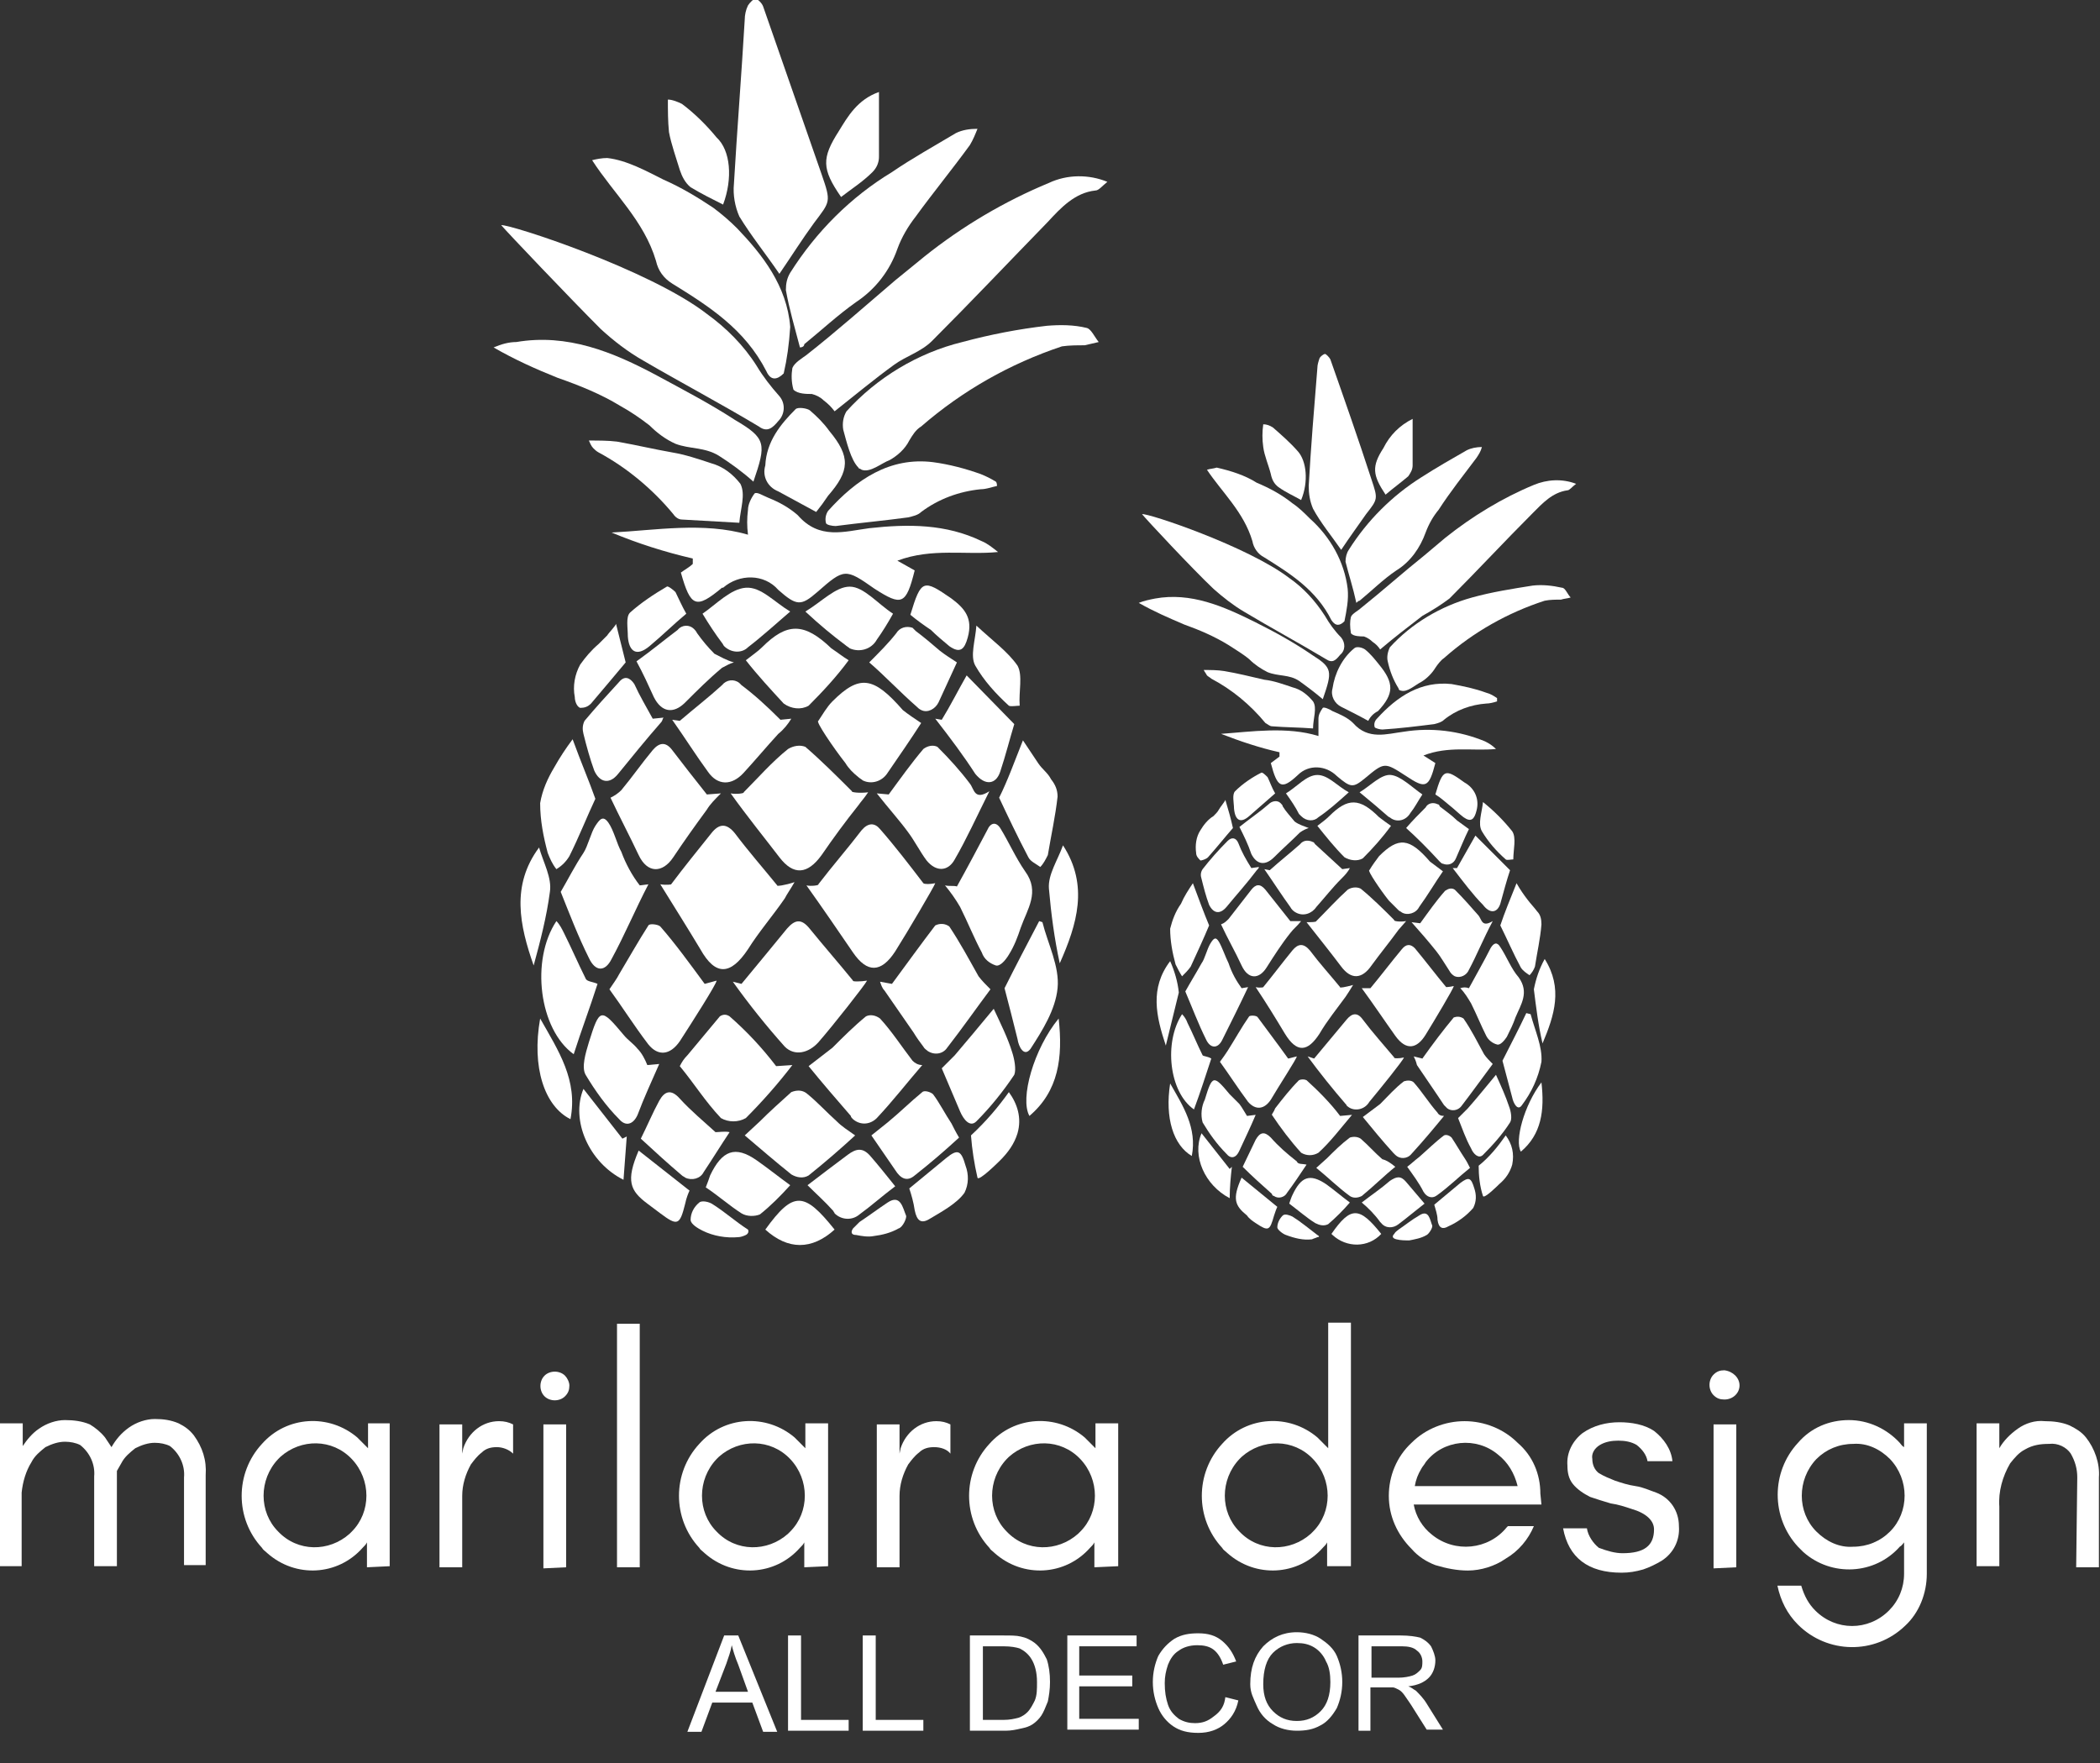 <?xml version="1.0" encoding="utf-8"?>
<!-- Generator: Adobe Illustrator 24.2.1, SVG Export Plug-In . SVG Version: 6.00 Build 0)  -->
<svg version="1.1" id="Layer_1" xmlns="http://www.w3.org/2000/svg" xmlns:xlink="http://www.w3.org/1999/xlink" x="0px" y="0px"
	 viewBox="0 0 194 162.9" style="enable-background:new 0 0 194 162.9;" xml:space="preserve">
<rect x="0" y="0" width="194" height="162.9" fill="#333333" stroke="none"/>
<style type="text/css">
	.st0{fill-rule:evenodd;clip-rule:evenodd;fill:#FFFFFF;}
	.st1{enable-background:new    ;}
	.st2{fill:#FFFFFF;}
</style>
<g id="Capa_2">
	<g id="Layer_1_1_">
		<path class="st0" d="M73.2,34c0.2-0.5,0.9-0.9,1.3-1.2c2.8-2.2,5.5-4.6,8.2-6.9l2.7-2.2c3.5-2.8,7.4-5.1,11.5-6.8
			c1.7-0.8,3.7-0.8,5.4-0.1c-0.5,0.4-0.8,0.8-1.1,0.8c-1.9,0.2-3.2,1.6-4.4,2.9c-3.6,3.7-7.1,7.4-10.7,11c-1,1-2.4,1.4-3.5,2.2
			c-1.8,1.3-3.6,2.8-5.5,4.3c-0.3-0.4-0.6-0.7-1-1c-0.3-0.3-0.7-0.5-1.1-0.6c-0.5,0-1.3,0-1.7-0.4C73.1,35.3,73.1,34.6,73.2,34z"/>
		<path class="st0" d="M62.9,52.9c0.4-0.3,0.8-0.5,1.1-0.8v-0.5c-2.6-0.6-5.1-1.4-7.5-2.4c4-0.2,8.5-1,12.6,0.2
			c-0.1-0.8-0.1-1.5,0-2.3c0-0.5,0.3-1.1,0.6-1.5c0.2-0.2,0.8,0.2,1.3,0.4c1,0.4,1.9,0.9,2.7,1.6c2,2.3,4.3,1.5,6.6,1.2
			c3.6-0.4,7.1-0.4,10.4,1.2c0.5,0.2,1,0.6,1.5,1c-3,0.3-6.1-0.4-9.3,0.8l1.6,0.9c-0.8,3.2-1.2,3.3-3.7,1.7
			c-2.7-1.9-2.8-1.9-5.3,0.3c-1.5,1.3-1.9,1.3-3.6-0.2c-1.3-1.5-3.6-1.5-5.1-0.2c0,0,0,0-0.1,0C64.3,56.3,63.8,56.1,62.9,52.9z"/>
		<path class="st0" d="M46.3,20.8c0.8-0.1,13.7,4.1,19,8.2c1.8,1.3,3.4,2.9,4.6,4.8c0.6,1,1.3,1.9,2.1,2.8c0.6,0.7,0.5,1.7-0.1,2.3
			c-0.5,0.6-1,1.1-1.8,0.5c-3.5-2.1-7.1-4-10.7-6.1c-1.4-0.8-2.7-1.8-3.9-2.9C52.7,27.6,46.8,21.4,46.3,20.8z"/>
		<path class="st0" d="M72.4,34.5c-0.6,0.6-1.2,0.7-1.6-0.2c-2-3.9-5.3-6-8.7-8.1c-0.8-0.5-1.3-1.2-1.5-2.1
			c-1.1-3.7-3.9-6.2-5.9-9.3c0.4-0.1,0.9-0.2,1.4-0.2c1.8,0.2,3.6,1.2,5.2,2c1.6,0.7,3.1,1.6,4.6,2.6c0.8,0.6,1.5,1.2,2.2,1.9
			c2.3,2.4,4.6,5.3,4.9,9.1C72.9,31.8,72.7,33.2,72.4,34.5L72.4,34.5z"/>
		<path class="st0" d="M73.9,32.1c-0.5-1.9-1-3.6-1.3-5.3c0-0.6,0.1-1.1,0.4-1.6c2.4-3.8,5.6-7,9.4-9.3c1.9-1.3,3.9-2.4,5.9-3.6
			c0.6-0.3,1.3-0.4,2-0.4c-0.2,0.5-0.4,1-0.7,1.5c-1.6,2.2-3.4,4.4-5,6.6c-0.7,0.9-1.3,1.9-1.7,3c-0.7,2-2,3.7-3.8,4.9
			c-1.7,1.2-3.2,2.6-4.8,3.9C74.3,32,74.1,32.1,73.9,32.1z"/>
		<path class="st0" d="M72,25.3c-1.3-1.9-2.6-3.5-3.7-5.3c-0.4-0.9-0.6-2-0.5-3c0.3-5.1,0.7-10.1,1-15.2c0-0.4,0.1-0.9,0.3-1.3
			c0.2-0.3,0.5-0.6,0.7-0.6s0.6,0.4,0.7,0.7c1.8,5.2,3.6,10.3,5.4,15.5c0.9,2.6,0.8,2.5-0.7,4.5C74.1,22.1,73.1,23.7,72,25.3z"/>
		<path class="st0" d="M79.6,43.4c-0.1-0.1-0.3-0.1-0.3-0.2c-0.7-0.7-1.1-2.4-1.4-3.5c-0.1-0.6,0-1.2,0.3-1.7
			c2.8-3.1,6.6-5.4,10.7-6.4c2.6-0.7,5.2-1.2,7.8-1.5c1.2-0.1,2.5-0.1,3.7,0.2c0.4,0.1,0.7,0.8,1.1,1.3c-0.4,0.1-0.9,0.2-1.3,0.3
			c-0.7,0-1.4,0-2.1,0.1c-4.8,1.6-9.2,4.1-13,7.4c-0.5,0.3-0.8,0.8-1.1,1.3c-0.4,0.8-1.1,1.4-1.8,1.8C81.4,42.8,80.4,43.7,79.6,43.4
			z"/>
		<path class="st0" d="M69.6,44.5c-1-0.9-2.1-1.7-3.2-2.4c-1.3-0.8-2.7-0.6-4-1.1c-0.9-0.4-1.7-1-2.4-1.7c-0.9-0.7-1.8-1.3-2.7-1.8
			c-1.8-1.1-3.8-1.9-5.8-2.6c-2-0.8-4-1.7-5.9-2.8c0.7-0.3,1.4-0.5,2.1-0.5c4.7-0.8,8.9,0.9,13,3.1c2.4,1.3,4.9,2.6,7.2,4.1
			C70.8,40.5,70.8,41,69.6,44.5z"/>
		<path class="st0" d="M68.3,48.3c-1.9-0.1-3.6-0.2-5.3-0.3c-0.3,0-0.6-0.2-0.8-0.5c-1.9-2.3-4.3-4.3-6.9-5.7
			c-0.2-0.1-0.4-0.3-0.5-0.4c-0.2-0.2-0.3-0.5-0.4-0.7c0.9,0,1.8,0,2.6,0.1c1.7,0.3,3.4,0.7,5.1,1c1.2,0.2,2.4,0.6,3.6,1
			c1.1,0.3,2,1,2.7,1.9C68.9,45.7,68.4,47,68.3,48.3z"/>
		<path class="st0" d="M92.1,44.9c-0.5,0.1-1,0.3-1.5,0.3c-2,0.2-3.9,0.9-5.5,2.1c-0.3,0.3-0.8,0.4-1.2,0.5
			c-2.2,0.3-4.4,0.5-6.7,0.8c-0.3,0-0.9-0.1-0.9-0.3c-0.1-0.4,0-0.8,0.2-1.1c2.6-2.9,5.7-5,9.7-4.5c1.5,0.2,3,0.6,4.4,1.1
			c0.5,0.2,0.9,0.4,1.4,0.7C92.1,44.6,92.1,44.8,92.1,44.9z"/>
		<path class="st0" d="M75.4,47.3c-1.3-0.7-2.4-1.3-3.5-1.9C70.9,45,70.4,44,70.7,43c0.1-2.2,1.4-3.8,2.8-5.2c0.2-0.2,1-0.1,1.3,0.1
			c0.7,0.6,1.3,1.2,1.8,1.9c2,2.4,1.9,3.7-0.1,6C76.1,46.4,75.8,46.8,75.4,47.3z"/>
		<path class="st0" d="M66.8,18.9c-1-0.5-2-1-3-1.6c-0.5-0.4-0.8-1-1-1.6c-0.3-1-0.8-2.4-1-3.5c-0.1-1-0.1-2-0.1-3
			c0.4,0,0.9,0.2,1.3,0.4c1.2,0.9,2.3,2,3.2,3.1C67.5,13.9,67.7,16.5,66.8,18.9z"/>
		<path class="st0" d="M81.2,8.5c0,2.2,0,4.1,0,6c0,0.5-0.2,1-0.6,1.4c-0.9,0.9-2,1.6-2.9,2.3c-1.8-2.6-1.8-3.6-0.2-6.1
			C78.3,10.8,79.2,9.2,81.2,8.5z"/>
		<path class="st0" d="M61,81.7c0.6,0.1,1.1,0,1,0c1.2-1.6,2.5-3.2,3.7-4.7c0.7-0.9,1.4-1,2.2,0c1.2,1.6,2.6,3.2,3.9,4.8
			c-0.1,0.1,0.7,0,1.6-0.3c-0.4,0.7-0.7,1.1-0.9,1.5c-1.1,1.6-2.4,3.1-3.4,4.7c-1.6,2.4-3,2.5-4.4,0C63.5,85.7,62.3,83.8,61,81.7z"
			/>
		<path class="st0" d="M86.4,81.6c-0.1,0.3-2.5,4.4-3.7,6.3c-1.3,2-2.6,2-3.9,0.1s-2.8-4.1-4.3-6.2c0.4,0.1,1.2,0,1.1-0.1
			c1.3-1.7,2.7-3.3,4-5c0.6-0.7,1.2-0.7,1.7-0.1c1.4,1.6,2.7,3.3,4,5C85.4,81.7,85.9,81.7,86.4,81.6z"/>
		<path class="st0" d="M67.7,90.7l0.8,0.2c1.5-1.8,2.8-3.4,4.2-5.1c0.7-0.8,1.3-1,2.1,0c1.3,1.6,2.7,3.2,4,4.8
			c-0.1,0.1,0.7,0.1,1.3,0c-0.2,0.4-3.1,4.1-4.5,5.7c-0.9,1-2.2,1.3-3.1,0.4C70.8,94.8,69.2,92.8,67.7,90.7z"/>
		<path class="st0" d="M67.5,73.3c0.5,0.1,1.3,0,1.2-0.1c1.3-1.3,2.6-2.8,4.1-4c0.5-0.3,1.1-0.4,1.6-0.2c1.5,1.3,2.9,2.7,4.3,4.1
			c-0.1,0.1,0.7,0.2,1.5,0.1c-0.4,0.6-0.7,0.9-0.9,1.2c-1.2,1.5-2.3,3-3.4,4.6c-1.3,1.8-2.6,1.9-3.9,0.2S69,75.4,67.5,73.3z"/>
		<path class="st0" d="M81.3,90.7l1.1,0.2c1.4-1.9,2.7-3.7,4-5.4c0.4-0.2,0.9-0.2,1.3,0.1c1,1.5,1.8,3,2.7,4.6
			c0.3,0.4,0.7,0.8,1.1,1.2c-1.2,1.6-2.6,3.6-4,5.4c-0.4,0.6-1.2,0.7-1.8,0.3c-0.1-0.1-0.3-0.2-0.4-0.4c-0.3-0.4-0.6-0.8-0.9-1.3
			c-0.9-1.3-1.8-2.6-2.7-3.9C81.5,91.3,81.4,91,81.3,90.7z"/>
		<path class="st0" d="M65.1,90.9l1.1-0.3c0,0.3-2.3,3.9-3.4,5.6c-0.9,1.3-2,1.4-2.9,0.3c-1.3-1.7-2.5-3.6-3.6-5.1
			c0.4-0.6,0.7-1,0.9-1.4c0.9-1.5,1.8-3.1,2.7-4.5c0.1-0.2,0.9-0.1,1.1,0.1C62.4,87.2,63.7,89,65.1,90.9z"/>
		<path class="st0" d="M56.4,73.7c0.4-0.2,0.7-0.4,1-0.7c1-1.2,1.9-2.5,2.9-3.7c0.6-0.7,1.2-0.8,1.8,0c1,1.3,2,2.6,3.2,4.1l1.3-0.1
			c-0.6,0.6-1,1-1.3,1.5c-1.1,1.5-2.1,2.9-3.1,4.4S59.8,80.7,59,79S57.2,75.4,56.4,73.7z"/>
		<path class="st0" d="M81,73.3l1.1,0.1c1.1-1.5,2.1-2.9,3.2-4.2c0.4-0.3,0.9-0.4,1.3-0.2c1.1,1.1,2.1,2.2,3,3.4
			c0.4,0.5,0.4,1.6,1.8,0.7c-1.2,2.4-2.1,4.4-3.2,6.3c-0.6,1.1-1.7,1.2-2.6,0.1c-0.6-0.8-1.1-1.8-1.7-2.6
			C83.1,75.8,82.1,74.7,81,73.3z"/>
		<path class="st0" d="M59.1,81.8l0.8-0.1c-1.2,2.3-2.2,4.7-3.4,6.9c-0.6,1.2-1.5,1.2-2.1-0.1c-1-2-1.8-4.1-2.6-6.1
			c0.7-1.2,1.3-2.4,2.1-3.6c0.4-0.6,0.7-1.9,1.1-2.5s0.7-1,1.2-0.3s0.8,2,1.2,2.7C57.8,79.8,58.4,80.9,59.1,81.8z"/>
		<path class="st0" d="M88.4,81.9c1-1.8,1.9-3.5,2.8-5.2c0.3-0.7,0.8-0.8,1.2-0.2c0.8,1.3,1.4,2.7,2.3,4c1.4,1.9,0.2,3.5-0.4,5.2
			c-0.3,0.9-0.6,1.7-1.1,2.5c-0.3,0.5-0.8,1.1-1.2,1c-0.6-0.2-1.1-0.6-1.3-1.2c-0.7-1.3-1.3-2.8-2-4.2c-0.4-0.7-0.9-1.4-1.4-2
			C87.7,81.9,88.1,81.8,88.4,81.9z"/>
		<path class="st0" d="M63.5,97.5c1-1.2,2-2.4,3-3.6c0.3-0.2,0.6-0.2,0.9,0c1.6,1.4,3,2.9,4.3,4.6l1.5-0.1c-1.3,1.7-2.8,3.4-4.3,4.9
			c-0.7,0.4-1.6,0.4-2.3,0c-1.5-1.6-2.4-3.1-3.8-4.8C63,98.1,63.2,97.8,63.5,97.5z"/>
		<path class="st0" d="M85.2,98.4c-1.3,1.5-2.7,3.3-4.2,4.9c-0.6,0.6-1.5,0.7-2.2,0.1c-0.1-0.1-0.2-0.2-0.2-0.3
			c-1.3-1.5-2.6-3-3.9-4.6l2.2-1.7c1-1,2-2,3.1-2.9c0.4-0.2,0.9-0.1,1.3,0.2c1.1,1.2,2,2.6,3,3.9C84.5,98.2,84.8,98.4,85.2,98.4z"/>
		<path class="st0" d="M72.1,66.5l1-0.1c-0.3,0.5-0.7,1-1.2,1.4c-1.1,1.2-2.1,2.4-3.2,3.6s-2.4,1.2-3.3-0.1
			c-1.1-1.5-2.1-3.1-3.3-4.8l0.7,0.1c1.4-1.2,2.7-2.2,3.9-3.3c0.4-0.5,1.1-0.6,1.6-0.2c0.1,0.1,0.2,0.2,0.2,0.2
			C69.7,64.2,70.8,65.2,72.1,66.5z"/>
		<path class="st0" d="M85.1,66.8c-0.9,1.4-2,3-3.1,4.6c-0.5,0.8-1.5,1.1-2.3,0.7c-0.1-0.1-0.3-0.2-0.4-0.3
			c-0.5-0.4-0.9-0.8-1.2-1.3c-1.1-1.4-2.8-3.9-2.5-3.9c0.4-0.6,0.8-1.3,1.3-1.8c2.5-2.5,3.8-2.3,6.5,0.8
			C83.9,66,84.5,66.4,85.1,66.8z"/>
		<path class="st0" d="M79,104.9c-1.3,1.2-2.8,2.5-4.3,3.7c-0.5,0.3-1.1,0.2-1.6-0.1c-1.5-1.2-3-2.5-4.3-3.6l1.4-1.3
			c0.9-0.9,1.9-1.8,2.9-2.7c0.5-0.2,1-0.2,1.4,0.1c1,0.8,1.9,1.8,2.8,2.6C77.8,104.1,78.3,104.4,79,104.9z"/>
		<path class="st0" d="M78.4,61c-1.1,1.5-2.4,2.9-3.7,4.2c-0.7,0.4-1.6,0.3-2.3-0.2c-1.2-1.3-2.4-2.6-3.5-4c0.5-0.4,1.1-0.8,1.5-1.2
			c2.3-2.3,3.9-2.3,6.4,0.1C77.4,60.3,77.9,60.7,78.4,61z"/>
		<path class="st0" d="M87,98.7c0.4-0.4,0.8-0.8,1.2-1.2c1.1-1.3,2.2-2.6,3.6-4.3c0.7,1.5,1.3,2.7,1.7,4c0.2,0.6,0.4,1.6,0.2,2.1
			c-1,1.5-2.2,3-3.5,4.3c-0.6,0.6-1.2-0.2-1.5-0.9L87,98.7z"/>
		<path class="st0" d="M59.8,98.4l1.1-0.1c-0.7,1.6-1.4,3.1-2,4.7c-0.4,0.9-1.1,1.1-1.7,0.4c-1.2-1.2-2.2-2.6-3.1-4.1
			c-0.4-0.7,0-2,0.3-3c1-3.2,1.1-3.2,3.2-0.7c0.4,0.5,0.9,0.8,1.3,1.3C59.3,97.3,59.6,97.9,59.8,98.4z"/>
		<path class="st0" d="M60.3,66.4l1-0.1c-0.1,0.1-0.1,0.3-0.2,0.4c-1.4,1.6-2.7,3.2-4,4.8c-0.8,1-1.7,0.8-2.2-0.3
			c-0.4-1.1-0.7-2.2-1-3.4c-0.1-0.4-0.1-0.8,0.1-1.2c1-1.2,2.1-2.4,3.2-3.6c0.5-0.6,1-0.4,1.4,0.2C59.1,64.3,59.7,65.3,60.3,66.4z"
			/>
		<path class="st0" d="M86.4,66.4l0.6,0.1c0.8-1.3,1.5-2.7,2.3-4.1l4.4,4.5c-0.4,1.3-0.8,2.9-1.3,4.4c-0.4,1.2-1.4,1.3-2.3,0.2
			C89,69.8,87.8,68.2,86.4,66.4z"/>
		<path class="st0" d="M80.5,104.9c0.5-0.4,1-0.8,1.5-1.2c1.1-0.9,2.1-1.9,3.2-2.8c0.2-0.2,0.8,0,1,0.2c0.6,0.8,1.1,1.8,1.7,2.7
			c0.2,0.4,0.4,0.8,0.7,1.3c-1.3,1.2-2.7,2.4-4.1,3.5c-0.7,0.6-1.3,0.3-1.8-0.5L80.5,104.9z"/>
		<path class="st0" d="M67.4,104.6c-0.8,1.2-1.6,2.5-2.4,3.7c-0.3,0.6-1.1,0.8-1.7,0.5c-0.1-0.1-0.2-0.1-0.3-0.2
			c-1.3-1.1-2.5-2.2-3.8-3.4c0.6-1.2,1.1-2.4,1.7-3.5c0.5-0.9,1.1-1.1,1.9-0.2c1,1.1,2.2,2.1,3.3,3.1
			C66.4,104.6,67,104.5,67.4,104.6z"/>
		<path class="st0" d="M58.8,61.1c1.4-1,2.6-2,3.8-2.9c0.4-0.5,1.1-0.5,1.5-0.1c0.1,0.1,0.2,0.2,0.3,0.4c0.5,0.7,1,1.3,1.6,1.9
			c0.6,0.3,1.1,0.6,1.8,0.8c-0.4,0.1-0.7,0.3-1.1,0.5c-1.2,1-2.3,2.1-3.4,3.2s-2.2,0.9-2.9-0.5C59.9,63.3,59.4,62.2,58.8,61.1z"/>
		<path class="st0" d="M55.2,90.9c-0.7,2.2-1.5,4.3-2.2,6.5c-3.2-2.3-4-8.7-1.6-12.3c0.3,0.3,0.5,0.7,0.7,1.1c0.7,1.4,1.3,2.8,2,4.2
			C54.2,90.7,54.8,90.7,55.2,90.9z"/>
		<path class="st0" d="M52.9,68.3c0.8,2.2,1.5,3.8,2.1,5.5c-0.8,1.7-1.5,3.5-2.4,5.3c-0.3,0.5-0.7,0.9-1.2,1.2
			c-0.4-0.5-0.6-1-0.8-1.5c-0.4-1.5-0.7-3-0.7-4.6c0.2-1.2,0.7-2.3,1.3-3.3C51.7,70,52.3,69.1,52.9,68.3z"/>
		<path class="st0" d="M94.5,68.4c0.6,0.9,1,1.5,1.4,2.1s0.9,0.9,1.2,1.5c0.4,0.5,0.6,1,0.6,1.6c-0.2,1.8-0.6,3.6-0.9,5.4
			c-0.2,0.4-0.4,0.8-0.7,1.1c-0.4-0.3-0.9-0.5-1.1-0.9c-1-1.9-1.9-3.8-2.7-5.5C93.1,72.1,93.7,70.4,94.5,68.4z"/>
		<path class="st0" d="M80.3,61.2c0.9-0.9,1.8-1.8,2.5-2.7c0.3-0.5,0.9-0.7,1.5-0.5c0.1,0.1,0.2,0.2,0.3,0.3
			c0.8,0.6,1.5,1.2,2.2,1.8c0.5,0.4,1,0.7,1.6,1.1c-0.5,1.1-1.1,2.4-1.7,3.7c-0.3,0.6-1,1-1.6,0.7c-0.2-0.1-0.3-0.2-0.4-0.3
			C83.1,63.9,81.7,62.4,80.3,61.2z"/>
		<path class="st0" d="M96.3,85.2c0.5,2,1.6,4.1,1.4,6.1s-1.4,3.9-2.5,5.6c-0.6,0.8-1.1-0.2-1.2-0.9c-0.4-1.6-0.8-3.2-1.2-4.7
			c1-2,2.1-4.1,3.2-6.2L96.3,85.2z"/>
		<path class="st0" d="M74.6,109.5c1.3-1,2.5-1.9,3.7-2.8c0.8-0.6,1.4-0.7,2.1,0.1s1.5,1.8,2.3,2.8c-1.2,0.9-2.2,1.8-3.3,2.6
			c-0.7,0.6-1.7,0.5-2.3-0.1c0-0.1-0.1-0.1-0.1-0.2C76.2,111,75.4,110.3,74.6,109.5z"/>
		<path class="st0" d="M65.2,109.7c0.2-0.5,0.3-0.8,0.4-1.1c1.1-2.3,2.3-2.8,4.3-1.4c1,0.7,2,1.5,3.1,2.3c-0.9,1-1.8,1.9-2.8,2.7
			c-0.5,0.2-1.2,0.2-1.7-0.1C67.4,111.4,66.4,110.5,65.2,109.7z"/>
		<path class="st0" d="M74.4,56.5c1.5-0.9,2.8-2.3,4.1-2.3s2.6,1.6,4,2.5c-0.5,0.9-1,1.7-1.5,2.4c-0.5,0.9-1.6,1.2-2.5,0.8
			c-0.1-0.1-0.3-0.2-0.4-0.3C76.9,58.7,75.8,57.8,74.4,56.5z"/>
		<path class="st0" d="M64.9,56.7c1.3-0.9,2.6-2.3,4-2.4s2.6,1.3,4.1,2.2c-1.4,1.2-2.6,2.3-3.9,3.3c-0.6,0.6-1.6,0.5-2.2-0.1
			c-0.1-0.1-0.1-0.2-0.2-0.3C66.1,58.6,65.5,57.7,64.9,56.7z"/>
		<path class="st0" d="M63.4,56.7c-1.2,1-2.2,2-3.4,3s-1.9,0.5-2-0.9c0-0.8-0.2-1.8,0.2-2.2c1-0.9,2.2-1.7,3.4-2.4
			c0.1-0.1,0.6,0.3,0.8,0.5C62.7,55.3,63,56,63.4,56.7z"/>
		<path class="st0" d="M84,109.8l3.4-2.8c1.1-0.9,1.4-0.7,1.8,0.7c0.3,0.8,0.3,1.7-0.1,2.5c-0.7,1-2.2,1.8-3.2,2.4
			c-0.8,0.5-1.2,0.2-1.4-0.8C84.4,111.1,84.2,110.4,84,109.8z"/>
		<path class="st0" d="M93.2,100.9c0.8,1.1,1.2,2.4,0.8,3.8c-0.3,1-0.9,1.8-1.6,2.5c-0.1,0.1-2,2-2.1,1.6c-0.3-1.3-0.5-2.6-0.6-3.9
			C91.1,103.6,92.2,102.3,93.2,100.9z"/>
		<path class="st0" d="M57.9,105c-0.1,1.3-0.2,2.6-0.3,4c-3.2-1.6-4.9-5.5-3.7-8.4l3.6,4.6L57.9,105z"/>
		<path class="st0" d="M84.1,56.8c1-3.3,1.2-3.3,3.8-1.5c1.2,0.9,2,1.8,1.5,3.6c-0.3,1.1-0.7,1.5-1.7,0.8c-0.6-0.5-1.2-1-1.7-1.5
			C85.4,57.8,84.7,57.3,84.1,56.8z"/>
		<path class="st0" d="M59,106.3l4.7,3.7c-0.1,0.2-0.3,0.7-0.4,1.2c-0.5,2-0.7,2.1-2.3,0.9c-0.4-0.3-0.8-0.6-1.2-0.9
			C58.2,110,57.8,109.1,59,106.3z"/>
		<path class="st0" d="M49.3,89.2c-1.3-3.7-2.1-7.4,0.5-10.9c0.4,1.4,1.2,2.8,1,4.1C50.5,84.7,49.9,87,49.3,89.2z"/>
		<path class="st0" d="M97.9,89c1.6-3.6,2.7-7.2,0.3-10.9c-0.5,1.4-1.4,2.7-1.3,4C97.1,84.4,97.4,86.7,97.9,89z"/>
		<path class="st0" d="M56.9,57.6l0.9,3.6c-1,1.2-2.1,2.5-3.2,3.8c-0.3,0.3-0.6,0.4-1,0.4c-0.3-0.1-0.5-0.6-0.5-1
			c-0.2-1,0-2.1,0.5-3c0.5-0.7,1-1.3,1.7-1.9c0.3-0.3,0.5-0.5,0.8-0.8C56.2,58.5,57,57.7,56.9,57.6z"/>
		<path class="st0" d="M90.2,57.8c1.5,1.4,2.9,2.4,3.8,3.7c0.5,0.9,0.1,2.4,0.2,3.7c-0.3,0-0.8,0.1-1,0c-1.2-1.1-2.3-2.3-3.1-3.7
			C89.6,60.6,90.1,59.2,90.2,57.8z"/>
		<path class="st0" d="M70.7,113.6c2.6-3.6,3.6-3.5,6.4,0C75,115.5,72.8,115.5,70.7,113.6z"/>
		<path class="st0" d="M49.9,94.1c1.7,3,3.5,5.7,2.8,9.3C50.3,102.2,49.1,98.6,49.9,94.1z"/>
		<path class="st0" d="M97.8,94.1c0.4,3.6,0,6.7-2.7,9C94.2,101.5,95.5,96.9,97.8,94.1z"/>
		<path class="st0" d="M78.8,113.5c0.2-0.2,0.4-0.4,0.6-0.6c0.9-0.6,1.7-1.2,2.6-1.8c1.2-0.8,1.4,0.5,1.7,1.2
			c0.1,0.2-0.3,1.1-0.7,1.2c-0.7,0.4-1.5,0.6-2.3,0.7c-0.5,0.1-1.1,0-1.6-0.1C78.6,114.1,78.6,113.8,78.8,113.5z"/>
		<path class="st0" d="M68.9,114.1c-0.2,0.1-0.5,0.2-0.7,0.2c-1.1,0.1-2.3-0.1-3.3-0.6c-0.4-0.2-1.1-0.6-1.1-1
			c0-0.6,0.3-1.2,0.8-1.6c0.2-0.2,0.9-0.1,1.3,0.2c1.1,0.7,2.1,1.6,3.2,2.3C69.2,113.8,69.1,114,68.9,114.1z"/>
		<path class="st0" d="M124.8,57c0.1-0.3,0.7-0.6,0.9-0.8c2-1.6,3.9-3.3,5.9-4.9l1.9-1.6c2.5-2,5.3-3.7,8.2-4.9
			c1.2-0.5,2.6-0.6,3.9-0.1c-0.4,0.3-0.6,0.6-0.8,0.6c-1.4,0.2-2.3,1.2-3.2,2.1c-2.6,2.6-5.1,5.3-7.7,7.9c-0.8,0.6-1.6,1.1-2.5,1.6
			c-1.3,1-2.6,2-3.9,3.1c-0.2-0.3-0.4-0.5-0.7-0.7c-0.2-0.2-0.5-0.4-0.8-0.5c-0.3,0-1,0-1.2-0.3C124.7,57.9,124.7,57.4,124.8,57z"/>
		<path class="st0" d="M117.4,70.5l0.8-0.6c0-0.1,0-0.2,0-0.4c-1.8-0.4-3.6-1-5.4-1.7c2.8-0.2,6.1-0.7,9,0.2c0-0.5,0-1.1,0-1.6
			c0-0.4,0.2-0.7,0.4-1c0.1-0.1,0.6,0.1,0.9,0.3c0.7,0.3,1.4,0.6,1.9,1.1c1.4,1.6,3.1,1,4.7,0.8c2.5-0.4,5.1-0.1,7.5,0.9
			c0.4,0.2,0.7,0.4,1,0.7c-2.2,0.2-4.4-0.3-6.7,0.6l1.1,0.7c-0.6,2.3-0.9,2.4-2.7,1.2c-2-1.3-2-1.3-3.8,0.2
			c-1.1,0.9-1.3,0.9-2.6-0.2c-1-1-2.6-1.1-3.6-0.1c0,0,0,0,0,0C118.4,73,118,72.8,117.4,70.5z"/>
		<path class="st0" d="M105.5,47.5c0.6-0.1,9.8,3,13.6,5.9c1.3,0.9,2.4,2.1,3.3,3.5c0.4,0.7,0.9,1.4,1.5,2c0.4,0.5,0.4,1.2-0.1,1.6
			c-0.4,0.5-0.7,0.8-1.3,0.4c-2.5-1.5-5.1-2.9-7.6-4.4c-1-0.6-1.9-1.3-2.8-2.1C110.1,52.5,105.9,48,105.5,47.5z"/>
		<path class="st0" d="M124.2,57.4c-0.4,0.4-0.8,0.5-1.2-0.1c-1.4-2.8-3.8-4.3-6.2-5.8c-0.6-0.3-1-0.9-1.1-1.5
			c-0.8-2.7-2.8-4.5-4.2-6.6c0.3-0.1,0.6-0.1,0.9-0.2c1.3,0.3,2.6,0.7,3.7,1.4c1.2,0.5,2.3,1.1,3.3,1.9c0.6,0.4,1.1,0.9,1.6,1.4
			c1.9,1.7,3.2,4,3.5,6.5C124.6,55.4,124.4,56.4,124.2,57.4L124.2,57.4z"/>
		<path class="st0" d="M125.3,55.7c-0.3-1.4-0.7-2.6-1-3.8c0-0.4,0.1-0.8,0.3-1.1c1.7-2.7,4-5,6.7-6.7c1.4-0.9,2.8-1.7,4.2-2.5
			c0.4-0.2,0.9-0.3,1.4-0.3c-0.1,0.4-0.3,0.7-0.5,1c-1.2,1.6-2.4,3.1-3.5,4.8c-0.5,0.6-0.9,1.3-1.2,2.1c-0.5,1.4-1.4,2.7-2.7,3.5
			c-1.2,0.8-2.3,1.9-3.4,2.8C125.5,55.5,125.4,55.6,125.3,55.7z"/>
		<path class="st0" d="M123.9,50.8c-0.9-1.3-1.9-2.5-2.6-3.8c-0.3-0.7-0.4-1.4-0.4-2.1c0.2-3.6,0.5-7.2,0.8-10.9
			c0-0.3,0.1-0.6,0.2-0.9c0.1-0.2,0.4-0.4,0.5-0.4s0.4,0.3,0.5,0.5c1.3,3.7,2.6,7.4,3.8,11.1c0.6,1.8,0.6,1.8-0.5,3.2
			C125.5,48.5,124.7,49.6,123.9,50.8z"/>
		<path class="st0" d="M129.4,63.8c-0.1,0-0.2-0.1-0.2-0.2c-0.5-0.8-0.8-1.6-1-2.5c-0.1-0.4,0-0.9,0.2-1.3c2-2.2,4.7-3.8,7.6-4.6
			c1.8-0.5,3.7-0.8,5.6-1.1c0.9-0.1,1.8,0,2.7,0.2c0.3,0,0.5,0.6,0.8,0.9c-0.3,0.1-0.6,0.1-0.9,0.2c-0.5,0-1,0-1.5,0.1
			c-3.4,1.1-6.6,2.9-9.3,5.3c-0.3,0.2-0.6,0.6-0.8,0.9c-0.3,0.5-0.8,1-1.3,1.3C130.7,63.3,130,64,129.4,63.8z"/>
		<path class="st0" d="M122.2,64.6c-0.7-0.6-1.5-1.2-2.2-1.7c-0.9-0.6-1.9-0.4-2.9-0.8c-0.6-0.3-1.2-0.7-1.7-1.2
			c-0.6-0.5-1.3-0.9-1.9-1.3c-1.3-0.8-2.7-1.4-4.1-1.9c-1.4-0.6-2.8-1.2-4.2-2c0.5-0.2,1-0.3,1.5-0.4c3.3-0.6,6.3,0.7,9.3,2.2
			c1.8,0.9,3.6,1.9,5.2,3C123.1,61.7,123.1,62,122.2,64.6z"/>
		<path class="st0" d="M121.3,67.3c-1.3-0.1-2.6-0.1-3.8-0.2c-0.2,0-0.4-0.2-0.6-0.3c-1.4-1.7-3.1-3.1-5-4.1
			c-0.1-0.1-0.3-0.2-0.4-0.3c-0.1-0.2-0.2-0.3-0.3-0.5c0.6,0,1.3,0,1.9,0.1c1.2,0.2,2.4,0.5,3.7,0.8c0.9,0.1,1.7,0.4,2.6,0.7
			c0.8,0.2,1.4,0.7,1.9,1.3C121.7,65.4,121.3,66.4,121.3,67.3z"/>
		<path class="st0" d="M138.3,64.8c-0.3,0.1-0.7,0.2-1,0.2c-1.4,0.1-2.8,0.6-3.9,1.5c-0.2,0.2-0.5,0.3-0.9,0.4
			c-1.6,0.2-3.2,0.4-4.8,0.5c-0.2,0-0.6-0.1-0.7-0.2c-0.1-0.3,0-0.6,0.2-0.8c1.9-2.1,4.1-3.5,6.9-3.2c1.1,0.2,2.1,0.4,3.2,0.8
			c0.4,0.1,0.7,0.3,1,0.5L138.3,64.8z"/>
		<path class="st0" d="M126.4,66.6c-0.9-0.5-1.7-0.9-2.5-1.3c-0.6-0.3-1-1-0.8-1.7c0.2-1.4,0.9-2.8,2-3.7c0.2-0.2,0.7-0.1,1,0.1
			c0.5,0.4,0.9,0.9,1.3,1.4c1.4,1.7,1.4,2.7-0.1,4.3C126.9,65.9,126.6,66.2,126.4,66.6z"/>
		<path class="st0" d="M120.2,46.2c-0.7-0.4-1.4-0.7-2.1-1.2c-0.4-0.3-0.6-0.7-0.7-1.2c-0.2-0.8-0.6-1.7-0.7-2.5
			c-0.1-0.7-0.1-1.4,0-2.1c0.3,0,0.6,0.1,0.9,0.3c0.8,0.7,1.6,1.4,2.3,2.2C120.7,42.6,120.9,44.5,120.2,46.2z"/>
		<path class="st0" d="M130.5,38.7c0,1.6,0,2.9,0,4.3c0,0.4-0.2,0.7-0.4,1c-0.7,0.6-1.4,1.1-2.1,1.7c-1.2-1.8-1.3-2.6-0.2-4.3
			C128.4,40.2,129.3,39.3,130.5,38.7z"/>
		<path class="st0" d="M116,91.2c0.4,0.1,0.8,0,0.7,0c0.9-1.1,1.8-2.3,2.7-3.4c0.5-0.6,1-0.7,1.6,0c0.9,1.2,1.9,2.3,2.8,3.4
			c-0.1,0.1,0.5,0,1.2-0.2c-0.3,0.5-0.5,0.8-0.7,1.1c-0.8,1.1-1.7,2.2-2.4,3.4c-1.1,1.7-2.1,1.8-3.2,0C117.8,94,117,92.7,116,91.2z"
			/>
		<path class="st0" d="M134.3,91.1c0,0.2-1.8,3.2-2.6,4.5s-1.8,1.5-2.8,0.1s-2-2.9-3.1-4.4c0.3,0,0.8,0,0.8,0c1-1.2,1.9-2.4,2.9-3.6
			c0.4-0.5,0.8-0.5,1.2-0.1c1,1.2,1.9,2.4,2.9,3.6C133.5,91.2,133.9,91.2,134.3,91.1z"/>
		<path class="st0" d="M120.8,97.6l0.6,0.2l3-3.6c0.5-0.6,1-0.7,1.5,0c0.9,1.2,1.9,2.3,2.9,3.5c-0.1,0.1,0.5,0.1,0.9,0
			c-0.1,0.3-2.2,2.9-3.2,4.1c-0.4,0.7-1.3,0.9-1.9,0.5c-0.1-0.1-0.2-0.1-0.2-0.2C123.1,100.6,121.9,99.1,120.8,97.6z"/>
		<path class="st0" d="M120.7,85.2c0.4,0,0.9,0,0.9-0.1c1-1,1.9-2,2.9-2.9c0.3-0.2,0.8-0.3,1.2-0.1c1.1,0.9,2.1,1.9,3.1,2.9
			c-0.1,0.1,0.5,0.2,1.1,0.1l-0.7,0.8c-0.8,1.1-1.7,2.2-2.5,3.3c-0.9,1.3-1.9,1.3-2.8,0.1S121.8,86.6,120.7,85.2z"/>
		<path class="st0" d="M130.6,97.6l0.8,0.2c1-1.4,1.9-2.6,2.9-3.8c0.3-0.1,0.6-0.1,0.9,0.1c0.7,1,1.3,2.2,1.9,3.3
			c0.2,0.3,0.5,0.6,0.8,0.9c-0.9,1.2-1.9,2.6-2.9,3.9c-0.3,0.4-0.9,0.5-1.3,0.2c-0.1-0.1-0.2-0.2-0.3-0.3c-0.2-0.3-0.4-0.6-0.6-0.9
			l-1.9-2.8C130.8,98,130.7,97.8,130.6,97.6z"/>
		<path class="st0" d="M119,97.8l0.8-0.2c0,0.2-1.7,2.8-2.4,4c-0.6,0.9-1.4,1-2.1,0.2c-0.9-1.2-1.8-2.6-2.6-3.7
			c0.3-0.4,0.5-0.7,0.7-1c0.7-1.1,1.3-2.2,2-3.2c0.1-0.1,0.7-0.1,0.8,0.1C117,95.1,118,96.4,119,97.8z"/>
		<path class="st0" d="M112.8,85.4c0.3-0.1,0.5-0.3,0.7-0.5c0.7-0.9,1.4-1.8,2.1-2.7c0.4-0.5,0.8-0.6,1.3,0l2.3,2.9h1
			c-0.4,0.5-0.7,0.7-1,1.1c-0.8,1-1.5,2.1-2.2,3.2s-1.7,1.1-2.3-0.2S113.4,86.7,112.8,85.4z"/>
		<path class="st0" d="M130.4,85.2l0.8,0.1c0.8-1.1,1.5-2.1,2.3-3c0.3-0.2,0.6-0.3,0.9-0.1c0.8,0.8,1.5,1.6,2.2,2.4
			c0.3,0.4,0.3,1.1,1.3,0.5c-0.9,1.7-1.5,3.2-2.2,4.5c-0.2,0.5-0.8,0.8-1.3,0.6c-0.2-0.1-0.4-0.3-0.5-0.5c-0.4-0.6-0.8-1.3-1.2-1.8
			C131.9,86.9,131.2,86.1,130.4,85.2z"/>
		<path class="st0" d="M114.7,91.3l0.6-0.1c-0.8,1.7-1.6,3.3-2.4,4.9c-0.4,0.8-1.1,0.8-1.5-0.1c-0.7-1.4-1.3-3-1.9-4.4
			c0.5-0.9,1-1.7,1.5-2.6c0.3-0.4,0.5-1.3,0.8-1.8s0.5-0.7,0.8-0.2s0.6,1.4,0.9,2C113.8,89.9,114.2,90.6,114.7,91.3z"/>
		<path class="st0" d="M135.7,91.3c0.7-1.3,1.4-2.5,2-3.7c0.3-0.5,0.6-0.6,0.9-0.1c0.6,0.9,1,2,1.7,2.8c1,1.4,0.2,2.5-0.3,3.7
			c-0.2,0.6-0.5,1.2-0.8,1.8c-0.2,0.3-0.6,0.8-0.9,0.7c-0.4-0.1-0.8-0.4-1-0.8c-0.5-1-0.9-2-1.4-3c-0.3-0.5-0.6-1-1-1.4
			C135.2,91.2,135.4,91.2,135.7,91.3z"/>
		<path class="st0" d="M117.8,102.4c0.7-0.9,1.4-1.8,2.2-2.6c0.2-0.1,0.5-0.1,0.7,0c1.1,1,2.2,2.1,3.1,3.3l1.1-0.1
			c-1.1,1.3-2,2.5-3.1,3.5c-0.5,0.3-1.1,0.3-1.6,0c-1-1.1-1.9-2.3-2.7-3.5C117.5,102.9,117.7,102.7,117.8,102.4z"/>
		<path class="st0" d="M133.4,103.1c-0.9,1.1-1.9,2.3-3,3.5c-0.4,0.5-1.1,0.5-1.5,0.1c-0.1-0.1-0.1-0.1-0.2-0.2
			c-1-1.1-1.9-2.2-2.8-3.3l1.6-1.2c0.7-0.7,1.4-1.5,2.2-2.1c0.3-0.1,0.7-0.1,0.9,0.1c0.8,0.9,1.4,1.9,2.2,2.8
			C132.9,103,133.1,103.1,133.4,103.1z"/>
		<path class="st0" d="M124,80.3l0.7-0.1c-0.2,0.4-0.5,0.7-0.8,1c-0.8,0.8-1.5,1.7-2.3,2.6c-0.4,0.6-1.2,0.9-1.9,0.5
			c-0.2-0.1-0.4-0.3-0.5-0.5c-0.8-1.1-1.5-2.2-2.4-3.5l0.5,0.1c1-0.9,1.9-1.6,2.8-2.4c0.3-0.4,0.8-0.4,1.2-0.2
			c0.1,0,0.1,0.1,0.2,0.2L124,80.3z"/>
		<path class="st0" d="M133.3,80.5c-0.7,1-1.4,2.2-2.2,3.3c-0.3,0.6-1.1,0.8-1.6,0.5c-0.1-0.1-0.2-0.1-0.3-0.2
			c-0.3-0.3-0.6-0.6-0.9-0.9c-0.8-1-2-2.8-1.8-2.8c0.3-0.5,0.6-0.9,0.9-1.3c1.8-1.8,2.8-1.7,4.7,0.5
			C132.5,79.9,132.9,80.2,133.3,80.5z"/>
		<path class="st0" d="M128.9,107.8c-1,0.8-2,1.8-3.1,2.7c-0.4,0.2-0.8,0.2-1.1,0c-1.1-0.8-2.1-1.8-3.1-2.6l1-0.9
			c0.7-0.7,1.3-1.3,2.1-1.9c0.3-0.1,0.7-0.1,1,0.1c0.7,0.6,1.3,1.3,2,1.9C128.1,107.2,128.4,107.4,128.9,107.8z"/>
		<path class="st0" d="M128.5,76.3c-0.8,1.1-1.7,2.1-2.6,3c-0.5,0.3-1.2,0.2-1.7-0.1c-0.9-0.9-1.7-1.9-2.5-2.9
			c0.4-0.3,0.8-0.6,1.1-0.9c1.7-1.7,2.8-1.7,4.6,0.1C127.8,75.8,128.2,76.1,128.5,76.3z"/>
		<path class="st0" d="M134.7,103.3c0.3-0.3,0.6-0.6,0.9-0.9c0.8-0.9,1.6-1.9,2.6-3.1c0.5,1.1,0.9,2,1.2,2.9
			c0.2,0.5,0.3,1.2,0.1,1.5c-0.7,1.1-1.6,2.1-2.5,3c-0.4,0.4-0.9-0.1-1.1-0.6C135.4,105.2,135.1,104.3,134.7,103.3z"/>
		<path class="st0" d="M115.2,103.1l0.8-0.1c-0.5,1.2-1,2.2-1.5,3.3c-0.3,0.7-0.8,0.8-1.2,0.3c-0.9-0.9-1.6-1.9-2.2-2.9
			c-0.2-0.7-0.1-1.5,0.2-2.1c0.7-2.3,0.8-2.3,2.3-0.5c0.3,0.3,0.6,0.6,0.9,0.9C114.8,102.4,115,102.8,115.2,103.1z"/>
		<path class="st0" d="M115.6,80.2l0.7-0.1c0,0.1-0.1,0.2-0.2,0.3c-0.9,1.2-1.9,2.3-2.8,3.4c-0.6,0.7-1.2,0.6-1.6-0.2
			c-0.3-0.8-0.5-1.6-0.7-2.4c-0.1-0.3-0.1-0.6,0.1-0.9c0.7-0.9,1.5-1.8,2.3-2.6c0.4-0.4,0.8-0.3,1,0.2
			C114.7,78.7,115.1,79.4,115.6,80.2z"/>
		<path class="st0" d="M134.2,80.2h0.4l1.7-3l3.2,3.2c-0.3,0.9-0.6,2-0.9,3.1c-0.3,0.9-1,0.9-1.6,0.1
			C136.1,82.7,135.2,81.5,134.2,80.2z"/>
		<path class="st0" d="M130,107.8c0.4-0.3,0.7-0.6,1.1-0.9c0.8-0.7,1.5-1.4,2.3-2c0.2-0.1,0.5,0,0.7,0.2c0.4,0.6,0.8,1.3,1.2,1.9
			c0.2,0.3,0.3,0.5,0.5,0.9c-1,0.8-1.9,1.7-3,2.5c-0.5,0.4-1,0.2-1.3-0.3C131.1,109.3,130.5,108.5,130,107.8z"/>
		<path class="st0" d="M120.7,107.6c-0.6,0.9-1.2,1.8-1.8,2.6c-0.2,0.4-0.8,0.6-1.2,0.3c-0.1,0-0.2-0.1-0.2-0.2
			c-0.9-0.8-1.8-1.6-2.7-2.5c0.4-0.8,0.8-1.7,1.2-2.5c0.4-0.7,0.8-0.8,1.4-0.2c0.7,0.8,1.5,1.5,2.4,2.2
			C119.9,107.6,120.3,107.5,120.7,107.6z"/>
		<path class="st0" d="M114.5,76.4c1-0.8,1.9-1.4,2.7-2.1c0.3-0.3,0.8-0.4,1.1-0.1c0.1,0.1,0.2,0.2,0.2,0.3c0.3,0.5,0.7,0.9,1.1,1.4
			c0.4,0.3,0.8,0.4,1.3,0.6c-0.3,0.1-0.5,0.2-0.8,0.4c-0.8,0.8-1.6,1.5-2.4,2.3s-1.6,0.7-2.1-0.3C115.3,78,114.9,77.2,114.5,76.4z"
			/>
		<path class="st0" d="M111.9,97.8c-0.5,1.5-1,3.1-1.6,4.7c-2.3-1.6-2.8-6.2-1.1-8.8c0.2,0.2,0.4,0.5,0.5,0.8c0.5,1,0.9,2,1.4,3
			C111.2,97.6,111.6,97.6,111.9,97.8z"/>
		<path class="st0" d="M110.2,81.6c0.6,1.6,1,2.7,1.5,3.9c-0.5,1.2-1.1,2.5-1.7,3.8c-0.2,0.3-0.5,0.6-0.8,0.9
			c-0.2-0.3-0.4-0.7-0.6-1.1c-0.3-1.1-0.5-2.2-0.5-3.3c0.2-0.8,0.5-1.6,1-2.3C109.4,82.8,109.8,82.2,110.2,81.6z"/>
		<path class="st0" d="M140.1,81.6c0.4,0.7,0.7,1.1,1,1.5s0.6,0.7,0.9,1.1c0.3,0.3,0.4,0.7,0.4,1.2c-0.1,1.3-0.4,2.6-0.6,3.9
			c-0.1,0.3-0.3,0.6-0.5,0.8c-0.3-0.2-0.6-0.4-0.8-0.7c-0.7-1.3-1.3-2.7-1.9-3.9C139,84.3,139.5,83.1,140.1,81.6z"/>
		<path class="st0" d="M129.9,76.5c0.6-0.7,1.2-1.3,1.8-1.9c0.2-0.4,0.7-0.5,1.1-0.3c0.1,0,0.2,0.1,0.2,0.2c0.5,0.4,1.1,0.8,1.6,1.3
			l1.1,0.8c-0.4,0.8-0.8,1.8-1.2,2.7c-0.2,0.5-0.7,0.7-1.2,0.5c-0.1,0-0.2-0.1-0.3-0.2C131.9,78.4,130.9,77.4,129.9,76.5z"/>
		<path class="st0" d="M141.4,93.7c0.4,1.5,1.1,3,1,4.4c-0.3,1.5-0.9,2.8-1.8,4c-0.4,0.6-0.8-0.2-0.9-0.7c-0.3-1.1-0.6-2.3-0.9-3.4
			c0.7-1.4,1.5-2.9,2.2-4.4L141.4,93.7z"/>
		<path class="st0" d="M125.8,111.1c0.9-0.7,1.8-1.3,2.6-2c0.6-0.4,1-0.5,1.5,0.1s1.1,1.3,1.7,2c-0.9,0.7-1.6,1.3-2.4,1.9
			c-0.5,0.4-1.2,0.4-1.6-0.1c0,0-0.1-0.1-0.1-0.1C127,112.2,126.4,111.6,125.8,111.1z"/>
		<path class="st0" d="M119.1,111.2c0.1-0.3,0.2-0.6,0.3-0.8c0.8-1.7,1.6-2,3.1-1c0.7,0.5,1.4,1.1,2.2,1.7c-0.6,0.7-1.3,1.4-2,2
			c-0.4,0.2-0.8,0.1-1.2-0.1C120.7,112.5,119.9,111.8,119.1,111.2z"/>
		<path class="st0" d="M125.6,73.2c1-0.6,2-1.7,2.9-1.6s1.9,1.1,2.9,1.8c-0.4,0.6-0.7,1.2-1.1,1.7c-0.4,0.7-1.2,0.9-1.8,0.5
			c-0.1-0.1-0.2-0.1-0.3-0.2C127.4,74.7,126.7,74.1,125.6,73.2z"/>
		<path class="st0" d="M118.8,73.3c1-0.6,1.9-1.7,2.9-1.7s1.8,1,2.9,1.6c-1,0.9-1.9,1.7-2.8,2.3c-0.4,0.4-1.1,0.4-1.6-0.1
			c-0.1-0.1-0.1-0.1-0.2-0.2C119.7,74.6,119.3,74,118.8,73.3z"/>
		<path class="st0" d="M117.8,73.3c-0.8,0.7-1.6,1.4-2.4,2.1s-1.3,0.4-1.4-0.7c0-0.5-0.2-1.3,0.1-1.6c0.7-0.7,1.6-1.3,2.4-1.7
			c0.1-0.1,0.4,0.2,0.6,0.4C117.3,72.2,117.5,72.8,117.8,73.3z"/>
		<path class="st0" d="M132.5,111.3l2.4-2c0.8-0.6,1-0.5,1.3,0.5c0.2,0.6,0.2,1.2-0.1,1.8c-0.6,0.7-1.4,1.3-2.3,1.7
			c-0.5,0.3-0.9,0.2-1-0.6C132.8,112.2,132.6,111.7,132.5,111.3z"/>
		<path class="st0" d="M139.1,104.9c0.6,0.8,0.8,1.7,0.6,2.7c-0.2,0.7-0.6,1.3-1.2,1.8c-0.1,0.1-1.4,1.4-1.5,1.1
			c-0.3-0.9-0.4-1.9-0.4-2.8C137.6,106.9,138.4,105.9,139.1,104.9z"/>
		<path class="st0" d="M113.8,107.8c-0.1,0.9-0.2,1.9-0.2,2.9c-2.3-1.2-3.5-3.9-2.6-6l2.6,3.3L113.8,107.8z"/>
		<path class="st0" d="M132.6,73.4c0.7-2.4,0.9-2.4,2.7-1.1c0.9,0.5,1.4,1.5,1.1,2.6c-0.2,0.8-0.5,1.1-1.2,0.6
			c-0.4-0.3-0.8-0.7-1.3-1.1S133.1,73.7,132.6,73.4z"/>
		<path class="st0" d="M114.7,108.8l3.3,2.7c-0.1,0.2-0.2,0.5-0.3,0.8c-0.4,1.4-0.5,1.5-1.7,0.7c-0.3-0.2-0.6-0.4-0.8-0.7
			C114.1,111.4,113.8,110.8,114.7,108.8z"/>
		<path class="st0" d="M107.7,96.6c-0.9-2.7-1.5-5.3,0.4-7.8c0.4,0.9,0.7,1.9,0.8,2.9C108.5,93.3,108.1,95,107.7,96.6z"/>
		<path class="st0" d="M142.5,96.4c1.1-2.6,1.9-5.1,0.2-7.8c-0.5,0.9-0.8,1.8-1,2.8C141.9,93,142.1,94.7,142.5,96.4z"/>
		<path class="st0" d="M113.2,73.9c0.3,1,0.5,1.7,0.7,2.6c-0.7,0.8-1.5,1.8-2.3,2.7c-0.2,0.2-0.6,0.3-0.7,0.3
			c-0.2-0.2-0.4-0.4-0.4-0.7c-0.1-0.7,0-1.5,0.4-2.1c0.3-0.5,0.7-1,1.2-1.3c0.2-0.2,0.4-0.4,0.5-0.6S113.2,74,113.2,73.9z"/>
		<path class="st0" d="M137,74.1c1,0.8,1.9,1.7,2.7,2.7c0.4,0.6,0.1,1.7,0.1,2.6c-0.2,0-0.6,0.1-0.7,0c-0.9-0.8-1.6-1.6-2.2-2.6
			C136.5,76.1,136.9,75.1,137,74.1z"/>
		<path class="st0" d="M123,114c1.8-2.6,2.6-2.5,4.6,0c-1.2,1.3-3.2,1.3-4.5,0.1C123.1,114.1,123,114,123,114z"/>
		<path class="st0" d="M108.1,100.1c1.2,2.1,2.5,4.1,2,6.7C108.4,105.8,107.6,103.3,108.1,100.1z"/>
		<path class="st0" d="M142.4,100c0.3,2.6,0,4.8-1.9,6.4C139.9,105.4,140.8,102.1,142.4,100z"/>
		<path class="st0" d="M128.8,114c0.1-0.2,0.3-0.3,0.4-0.4c0.6-0.4,1.2-0.9,1.9-1.3c0.9-0.6,1,0.4,1.2,0.9c0.1,0.2-0.3,0.8-0.5,0.9
			c-0.5,0.3-1.1,0.4-1.6,0.5c-0.4,0-0.8,0-1.2-0.1C128.6,114.4,128.6,114.2,128.8,114z"/>
		<path class="st0" d="M121.7,114.3c-0.2,0.1-0.3,0.1-0.5,0.2c-0.8,0.1-1.6-0.1-2.4-0.4c-0.3-0.1-0.8-0.5-0.8-0.7
			c0-0.4,0.2-0.8,0.5-1.1c0.2-0.2,0.7,0,0.9,0.1c0.8,0.5,1.5,1.1,2.3,1.7C121.9,114.2,121.9,114.3,121.7,114.3z"/>
		<g class="st1">
			<path class="st2" d="M63.5,160l3.4-8.9h1.3l3.6,8.9h-1.3l-1-2.7h-3.7l-1,2.7H63.5z M66.1,156.3h3l-0.9-2.5
				c-0.3-0.7-0.5-1.4-0.6-1.8c-0.1,0.6-0.3,1.1-0.5,1.7L66.1,156.3z"/>
			<path class="st2" d="M72.8,160v-8.9h1.2v7.8h4.4v1H72.8z"/>
			<path class="st2" d="M79.7,160v-8.9h1.2v7.8h4.4v1H79.7z"/>
			<path class="st2" d="M89.6,160v-8.9h3.1c0.7,0,1.2,0,1.6,0.1c0.5,0.1,0.9,0.3,1.3,0.6c0.5,0.4,0.8,0.9,1.1,1.5
				c0.2,0.6,0.3,1.3,0.3,2.1c0,0.7-0.1,1.3-0.2,1.8c-0.2,0.5-0.4,1-0.6,1.3c-0.2,0.3-0.5,0.6-0.8,0.8s-0.6,0.3-1.1,0.4
				c-0.4,0.1-0.9,0.2-1.4,0.2H89.6z M90.8,158.9h1.9c0.6,0,1-0.1,1.4-0.2c0.3-0.1,0.6-0.3,0.8-0.5c0.3-0.3,0.5-0.7,0.7-1.1
				c0.2-0.5,0.2-1,0.2-1.7c0-0.9-0.2-1.6-0.5-2.1c-0.3-0.5-0.7-0.8-1.1-1c-0.3-0.1-0.8-0.2-1.5-0.2h-1.9V158.9z"/>
			<path class="st2" d="M98.6,160v-8.9h6.4v1h-5.3v2.7h4.9v1h-4.9v3h5.5v1H98.6z"/>
			<path class="st2" d="M113.2,156.8l1.2,0.3c-0.2,1-0.7,1.7-1.3,2.2c-0.6,0.5-1.4,0.8-2.4,0.8c-1,0-1.7-0.2-2.3-0.6
				c-0.6-0.4-1.1-1-1.4-1.7c-0.3-0.7-0.5-1.5-0.5-2.4c0-0.9,0.2-1.7,0.5-2.4c0.4-0.7,0.9-1.2,1.5-1.6c0.7-0.4,1.4-0.5,2.2-0.5
				c0.9,0,1.6,0.2,2.2,0.7c0.6,0.5,1,1.1,1.3,1.9l-1.2,0.3c-0.2-0.6-0.5-1.1-0.9-1.4c-0.4-0.3-0.9-0.4-1.5-0.4
				c-0.7,0-1.3,0.2-1.7,0.5c-0.5,0.3-0.8,0.8-1,1.3c-0.2,0.6-0.3,1.1-0.3,1.7c0,0.8,0.1,1.4,0.3,2s0.6,1,1,1.3
				c0.5,0.3,1,0.4,1.5,0.4c0.7,0,1.2-0.2,1.7-0.6C112.8,158.1,113.1,157.6,113.2,156.8z"/>
			<path class="st2" d="M115.5,155.6c0-1.5,0.4-2.6,1.2-3.5c0.8-0.8,1.8-1.3,3.1-1.3c0.8,0,1.6,0.2,2.2,0.6s1.2,0.9,1.5,1.6
				c0.3,0.7,0.5,1.5,0.5,2.4c0,0.9-0.2,1.7-0.5,2.4c-0.4,0.7-0.9,1.3-1.5,1.6c-0.7,0.4-1.4,0.5-2.2,0.5c-0.8,0-1.6-0.2-2.2-0.6
				c-0.7-0.4-1.2-1-1.5-1.7S115.5,156.4,115.5,155.6z M116.7,155.6c0,1.1,0.3,1.9,0.9,2.5c0.6,0.6,1.3,0.9,2.2,0.9
				c0.9,0,1.6-0.3,2.2-0.9c0.6-0.6,0.9-1.5,0.9-2.7c0-0.7-0.1-1.4-0.4-1.9c-0.2-0.5-0.6-1-1.1-1.3c-0.5-0.3-1-0.4-1.6-0.4
				c-0.8,0-1.6,0.3-2.2,0.9C117,153.3,116.7,154.3,116.7,155.6z"/>
			<path class="st2" d="M125.5,160v-8.9h3.9c0.8,0,1.4,0.1,1.8,0.2c0.4,0.2,0.7,0.4,1,0.8c0.2,0.4,0.4,0.9,0.4,1.3
				c0,0.6-0.2,1.2-0.6,1.6c-0.4,0.4-1,0.7-1.9,0.8c0.3,0.1,0.5,0.3,0.7,0.4c0.3,0.3,0.7,0.7,1,1.2l1.5,2.4h-1.5l-1.2-1.9
				c-0.3-0.5-0.6-0.9-0.8-1.2s-0.4-0.5-0.6-0.6c-0.2-0.1-0.4-0.2-0.5-0.2c-0.1,0-0.4,0-0.7,0h-1.4v4H125.5z M126.7,155h2.5
				c0.5,0,1-0.1,1.3-0.2c0.3-0.1,0.5-0.3,0.7-0.5s0.2-0.5,0.2-0.8c0-0.4-0.2-0.8-0.5-1c-0.3-0.3-0.8-0.4-1.4-0.4h-2.8V155z"/>
		</g>
		<path class="st2" d="M17,136.5c0.1-1.1-0.4-2.2-1.3-2.9c-0.4-0.2-0.9-0.3-1.4-0.3c-0.6,0-1.2,0.2-1.8,0.5c-0.5,0.4-1,0.8-1.3,1.4
			c-0.1,0.2-0.3,0.5-0.4,0.7c0,0.2,0,0.3,0,0.5v8.3H8.7v-8.3c0.1-1.1-0.4-2.2-1.3-2.9c-0.4-0.2-0.9-0.3-1.4-0.3
			c-0.6,0-1.2,0.2-1.8,0.5c-0.5,0.4-1,0.8-1.3,1.4c-0.5,0.8-0.8,1.8-0.9,2.8v6.8H0v-13.2h2.1v2.1c0.4-0.6,0.9-1.2,1.5-1.6
			c0.7-0.5,1.6-0.8,2.4-0.8c0.8,0,1.6,0.1,2.3,0.4c0.5,0.3,1,0.7,1.4,1.2c0.2,0.3,0.4,0.6,0.6,0.9c0.4-0.7,0.9-1.3,1.6-1.8
			c0.7-0.5,1.6-0.8,2.4-0.8c0.8,0,1.5,0.1,2.2,0.4c0.6,0.3,1,0.6,1.4,1.1c0.8,1.1,1.2,2.3,1.1,3.7v8.3H17V136.5z"/>
		<path class="st2" d="M33.9,144.8v-2.3c-0.1,0.2-0.2,0.3-0.4,0.5c-2.3,2.6-6.2,2.8-8.8,0.5c-0.2-0.2-0.4-0.3-0.5-0.5
			c-2.5-2.7-2.5-6.9,0-9.6c2.3-2.6,6.2-2.8,8.8-0.6c0.2,0.2,0.4,0.4,0.6,0.6l0.4,0.4v-2.3H36v13.2L33.9,144.8z M32.5,134.8
			c-1.8-1.9-4.7-1.9-6.6-0.2c-0.1,0.1-0.1,0.1-0.2,0.2c-1.8,1.9-1.8,4.9,0,6.7c1.8,1.9,4.7,1.9,6.6,0.2c0.1-0.1,0.1-0.1,0.2-0.2
			C34.3,139.7,34.3,136.7,32.5,134.8z"/>
		<path class="st2" d="M45.9,133.7c-0.5,0-1,0.1-1.4,0.5c-0.4,0.3-0.7,0.7-1,1.1c-0.5,0.9-0.8,1.9-0.8,2.9v6.6h-2.1v-13.2h2.1v2.7
			l0.1-0.5c0.5-1.5,1.8-2.5,3.3-2.5c0.5,0,0.9,0.1,1.3,0.3v2.7C47,133.9,46.4,133.7,45.9,133.7z"/>
		<path class="st2" d="M52.6,128c0,0.4-0.1,0.7-0.4,1c-0.5,0.5-1.4,0.5-1.9,0c-0.5-0.5-0.5-1.4,0-1.9c0,0,0,0,0,0
			c0.5-0.5,1.4-0.5,1.9,0C52.4,127.3,52.6,127.7,52.6,128z M50.2,144.9v-13.3h2.1v13.2L50.2,144.9z"/>
		<path class="st2" d="M57,144.8v-22.5h2.1v22.5H57z"/>
		<path class="st2" d="M74.3,144.8v-2.3c-0.1,0.2-0.2,0.3-0.4,0.5c-2.3,2.6-6.2,2.8-8.8,0.5c-0.2-0.2-0.4-0.3-0.5-0.5
			c-2.5-2.7-2.5-6.9,0-9.6c2.3-2.6,6.2-2.8,8.8-0.6c0.2,0.2,0.4,0.4,0.6,0.6l0.4,0.4v-2.3h2.1v13.2L74.3,144.8z M73,134.8
			c-1.8-1.9-4.7-1.9-6.6-0.2c-0.1,0.1-0.1,0.1-0.2,0.2c-1.8,1.9-1.8,4.9,0,6.7c1.8,1.9,4.7,1.9,6.6,0.2c0.1-0.1,0.1-0.1,0.2-0.2
			C74.8,139.7,74.8,136.7,73,134.8z"/>
		<path class="st2" d="M86.3,133.7c-0.5,0-1,0.1-1.4,0.5c-0.4,0.3-0.7,0.7-1,1.1c-0.5,0.9-0.8,1.9-0.8,2.9v6.6H81v-13.2h2.1v2.7
			l0.1-0.5c0.5-1.5,1.8-2.5,3.3-2.5c0.5,0,0.9,0.1,1.3,0.3v2.7C87.5,133.9,86.9,133.7,86.3,133.7z"/>
		<path class="st2" d="M101.1,144.8v-2.3c-0.1,0.2-0.2,0.3-0.4,0.5c-2.3,2.6-6.2,2.8-8.8,0.5c-0.2-0.2-0.4-0.3-0.5-0.5
			c-2.5-2.7-2.5-6.9,0-9.6c2.3-2.6,6.2-2.8,8.8-0.6c0.2,0.2,0.4,0.4,0.6,0.6c0.1,0.1,0.3,0.3,0.4,0.4v-2.3h2.1v13.2L101.1,144.8z
			 M99.8,134.8c-1.8-1.9-4.7-1.9-6.6-0.2c-0.1,0.1-0.1,0.1-0.2,0.2c-1.8,1.9-1.8,4.9,0,6.7c1.8,1.9,4.7,1.9,6.6,0.2
			c0.1-0.1,0.1-0.1,0.2-0.2C101.6,139.7,101.6,136.7,99.8,134.8z"/>
		<path class="st2" d="M122.6,144.8v-2.3c-0.1,0.2-0.2,0.3-0.4,0.5c-2.3,2.6-6.2,2.8-8.8,0.5c-0.2-0.2-0.4-0.3-0.5-0.5
			c-2.5-2.7-2.5-6.9,0-9.6c2.3-2.6,6.2-2.8,8.8-0.6c0.2,0.2,0.4,0.4,0.6,0.6l0.4,0.4v-11.6h2.1v22.5H122.6z M121.3,134.8
			c-1.8-1.9-4.7-1.9-6.6-0.2c-0.1,0.1-0.1,0.1-0.2,0.2c-1.8,1.9-1.8,4.9,0,6.7c1.8,1.9,4.7,1.9,6.6,0.2c0.1-0.1,0.1-0.1,0.2-0.2
			C123.1,139.7,123.1,136.7,121.3,134.8z"/>
		<path class="st2" d="M142.4,139h-11.8c0.2,1.1,0.8,2.1,1.7,2.8c2.1,1.7,5.2,1.4,6.9-0.7c0,0,0.1-0.1,0.1-0.1h2.4
			c-0.5,1.2-1.4,2.3-2.6,3c-1,0.7-2.3,1.1-3.5,1.1c-1,0-2-0.2-3-0.5c-0.8-0.3-1.6-0.8-2.2-1.5c-1.3-1.3-2.1-3-2.1-4.9
			c0-1.8,0.7-3.6,2.1-4.9c1.3-1.3,3.1-2,4.9-2c1.8,0,3.6,0.7,4.9,2c1.4,1.2,2.1,2.9,2.1,4.7L142.4,139z M138.4,134.4
			c-2-1.7-5.1-1.4-6.7,0.7c-0.1,0.2-0.3,0.4-0.4,0.6c-0.3,0.5-0.5,1-0.6,1.6h9.5C139.9,136.1,139.3,135.1,138.4,134.4L138.4,134.4z"
			/>
		<path class="st2" d="M149.9,143.5c2,0,2.9-0.7,2.9-2.2c0-0.8-0.7-1.5-2.1-1.9c-0.6-0.2-1.2-0.4-1.9-0.5c-0.7-0.2-1.3-0.4-1.9-0.6
			c-0.6-0.3-1.2-0.7-1.6-1.2c-0.4-0.5-0.5-1.1-0.5-1.7c-0.1-1.2,0.5-2.3,1.4-3c1-0.7,2.2-1,3.4-1c1.1,0,2.3,0.2,3.2,0.8
			c0.9,0.7,1.6,1.7,1.7,2.8h-2.3c-0.1-0.6-0.5-1.1-1-1.5c-0.5-0.3-1.1-0.4-1.7-0.4c-0.6,0-1.2,0.1-1.7,0.4c-0.5,0.3-0.8,0.8-0.7,1.3
			c0,0.5,0.2,1,0.6,1.3c0.5,0.3,1,0.5,1.5,0.7c0.6,0.2,1.2,0.4,1.9,0.5c0.7,0.1,1.3,0.4,1.9,0.6c1.3,0.5,2.1,1.7,2.1,3.1
			c0.1,1.3-0.5,2.5-1.6,3.2c-0.5,0.3-1.1,0.6-1.7,0.8c-0.7,0.2-1.3,0.3-2,0.3c-3.1,0-4.9-1.4-5.4-4.1h2.2c0.1,0.7,0.6,1.4,1.1,1.8
			C148.5,143.3,149.2,143.5,149.9,143.5z"/>
		<path class="st2" d="M160.7,128c0,0.7-0.6,1.3-1.4,1.3c0,0,0,0,0,0c-0.4,0-0.7-0.1-1-0.4c-0.5-0.5-0.5-1.4,0-1.9
			c0.3-0.3,0.6-0.4,1-0.4C160.1,126.7,160.7,127.3,160.7,128C160.7,128,160.7,128,160.7,128z M158.3,144.9v-13.3h2.1v13.2
			L158.3,144.9z"/>
		<path class="st2" d="M167.7,148.8c1.9,1.9,4.9,1.9,6.8,0c0.9-0.9,1.4-2.1,1.4-3.4v-2.9c-0.1,0.1-0.2,0.3-0.4,0.4
			c-2.3,2.6-6.3,2.8-8.9,0.5c-0.2-0.2-0.3-0.3-0.5-0.5c-2.5-2.7-2.5-6.9,0-9.6c1.2-1.4,2.9-2.1,4.7-2.1c1.8,0,3.5,0.8,4.7,2.1
			c0.1,0.1,0.2,0.3,0.4,0.4v-2.2h2.1v13.9c0,1.8-0.7,3.6-2,4.8c-2.8,2.7-7.2,2.6-9.9-0.1c-1-1-1.6-2.2-1.9-3.6h2.2
			C166.7,147.5,167.1,148.2,167.7,148.8z M174.6,134.8c-0.9-0.9-2.1-1.5-3.4-1.4c-1.3,0-2.5,0.5-3.4,1.4c-1.8,1.9-1.8,4.9,0,6.7
			c0.9,0.9,2.1,1.5,3.4,1.4c1.3,0,2.5-0.5,3.4-1.4C176.4,139.7,176.4,136.7,174.6,134.8z"/>
		<path class="st2" d="M191.9,136.5c0-0.8-0.2-1.5-0.6-2.2c-0.4-0.6-1.2-1-2-0.9c-0.8,0-1.5,0.1-2.2,0.5c-0.6,0.3-1,0.8-1.4,1.3
			c-0.7,1.2-1.1,2.6-1,4v5.5h-2.1v-13.2h2.1v2.3c0.4-0.7,1-1.3,1.7-1.8c0.7-0.5,1.6-0.8,2.5-0.7c0.8,0,1.6,0.1,2.3,0.4
			c0.6,0.3,1.1,0.6,1.5,1.1c0.8,1,1.3,2.4,1.2,3.7v8.3h-2.1L191.9,136.5z"/>
	</g>
</g>
</svg>
